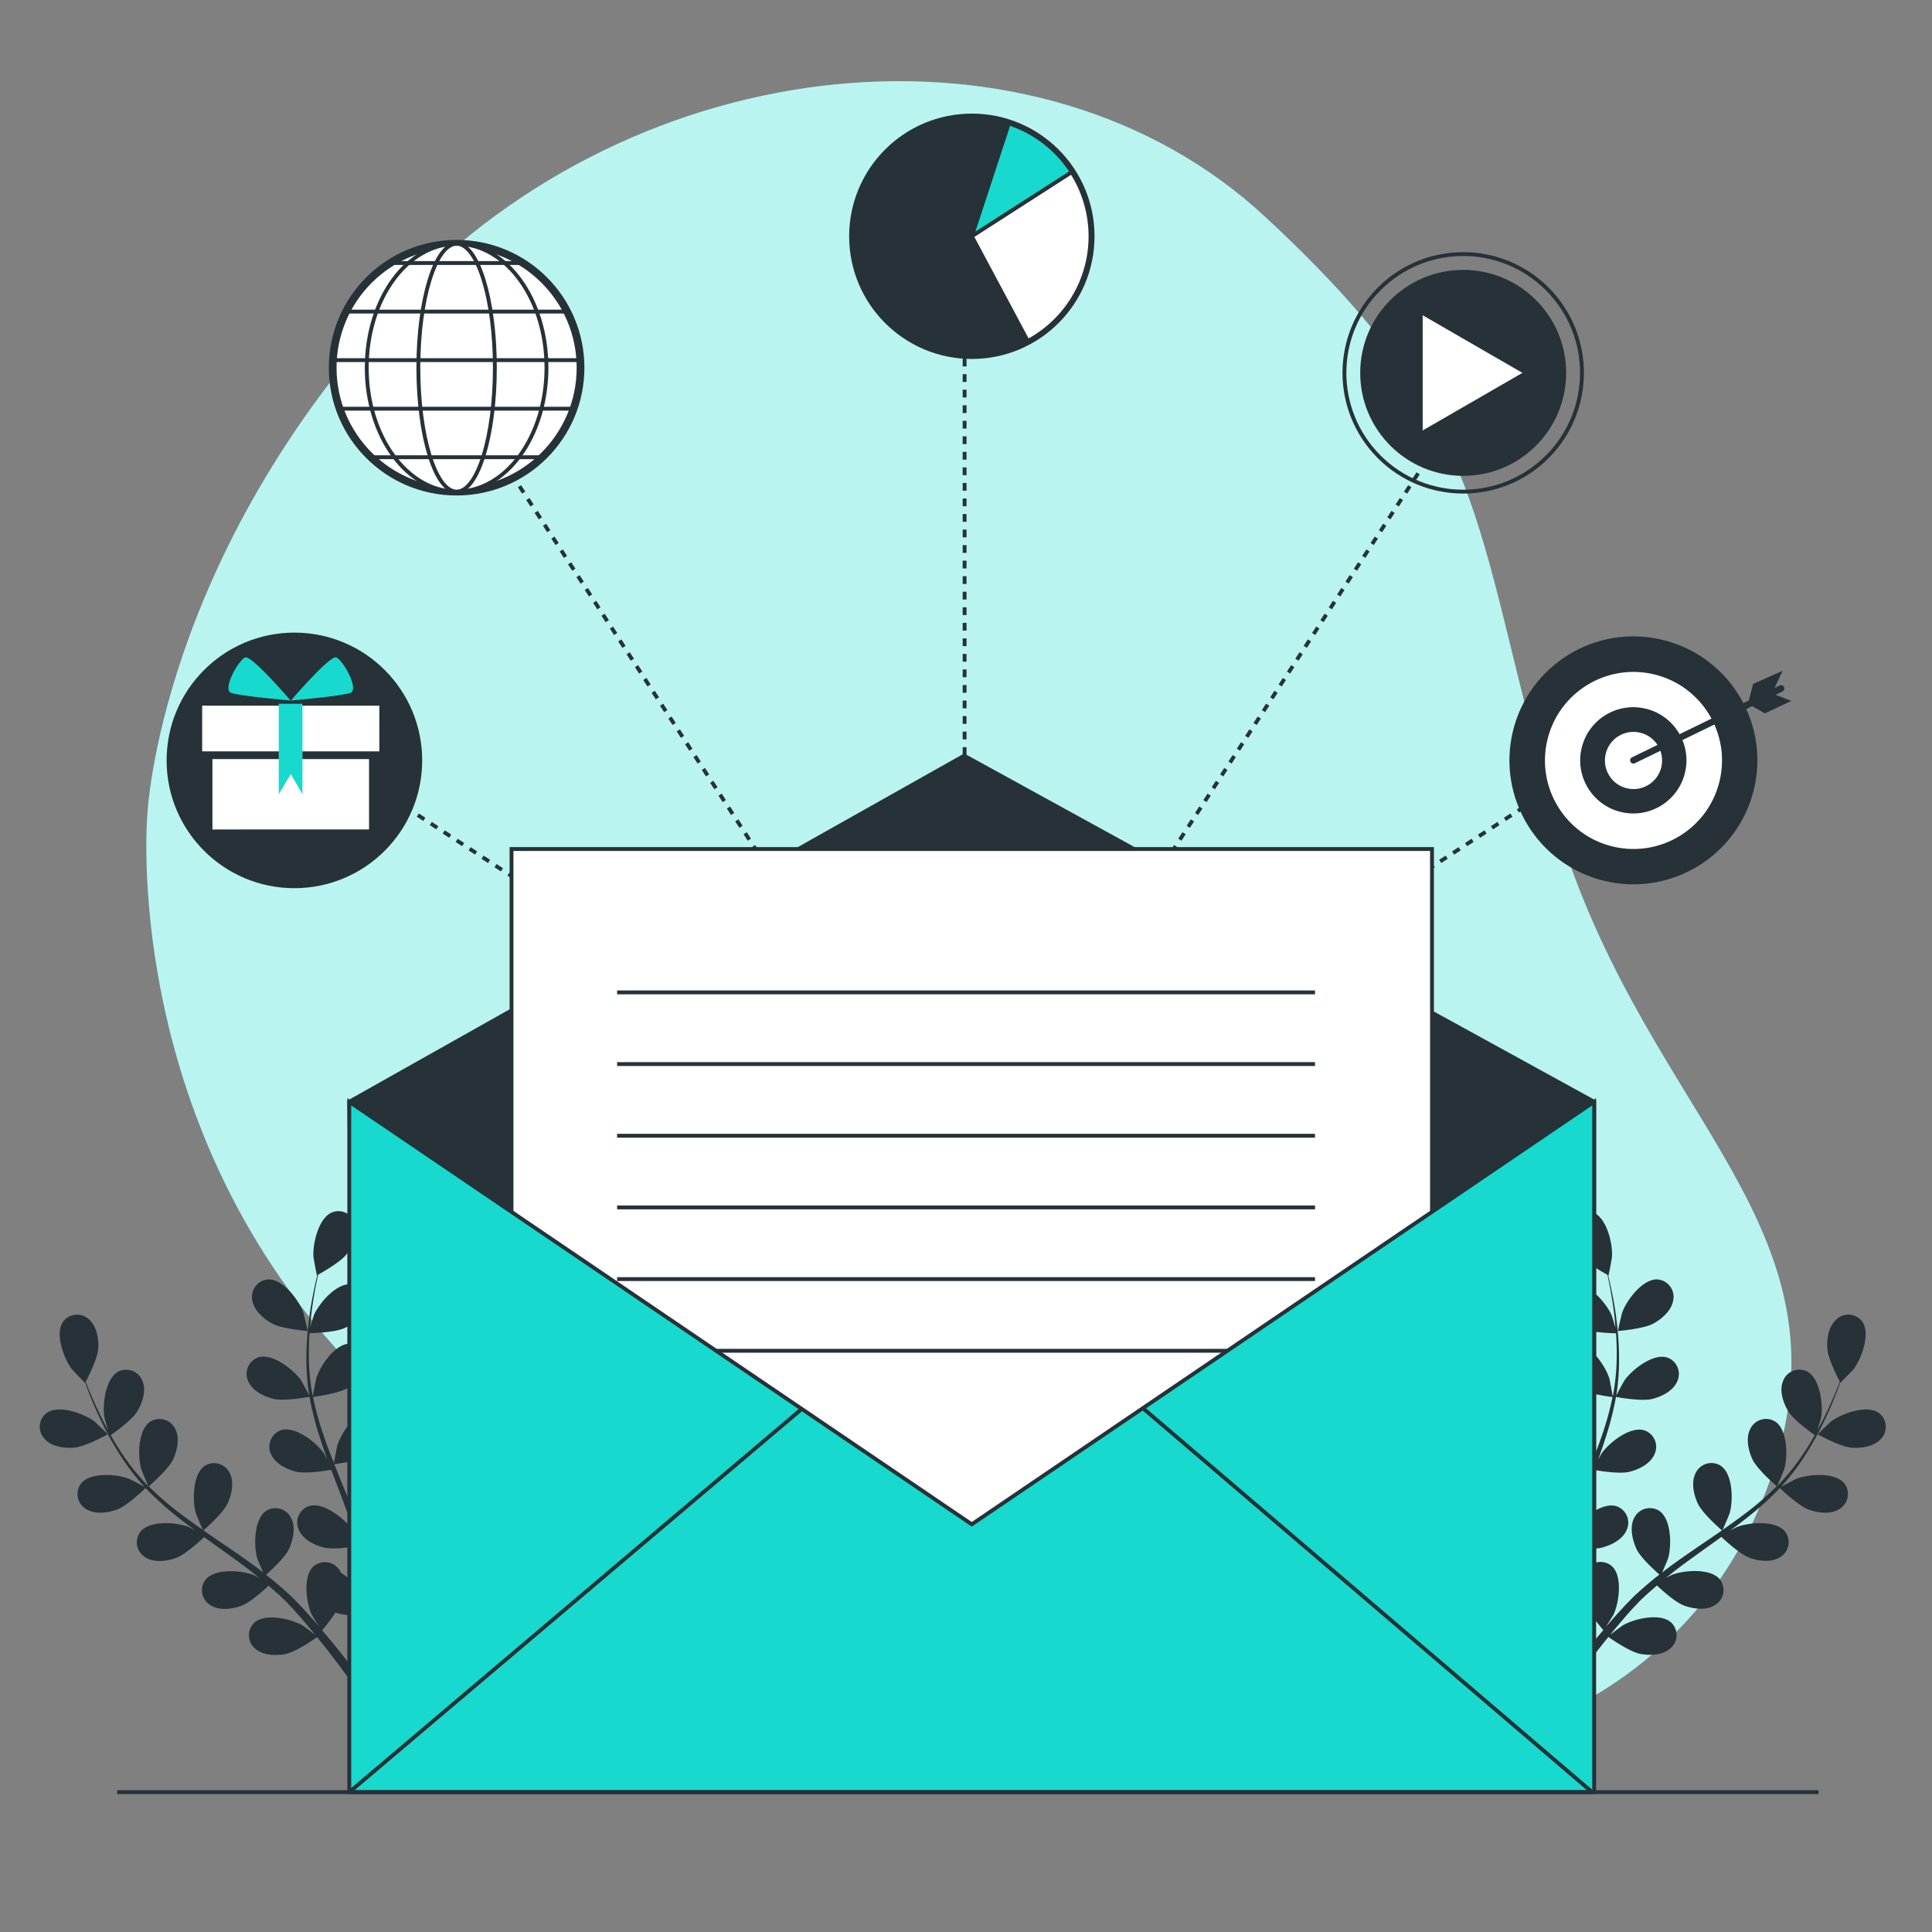 <svg xmlns="http://www.w3.org/2000/svg" viewBox="0 0 500 500"><rect x="0" y="0" width="500" height="500" fill="#808080" stroke="none"/><path d="M38.16 210.57S30.94 289 89.6 351.89s148.49 81.68 221 98.83 133.78-14.83 150-75.93-37.29-88.79-58.71-165-15.79-99.19-74.45-153.66S165.13 11.77 103.18 78 38.16 210.57 38.16 210.57" style="fill:#18d9cd"/><path d="M38.16 210.57S30.94 289 89.6 351.89s148.49 81.68 221 98.83 133.78-14.83 150-75.93-37.29-88.79-58.71-165-15.79-99.19-74.45-153.66S165.13 11.77 103.18 78 38.16 210.57 38.16 210.57" style="fill:#fff;opacity:.7"/><path d="M19.09 374.66c3-.22 8.82-3.47 8.83-3.47s-3.31-3.2-3.55-3.38c-2.73-2-9.19-4.35-12.29-2.14a4.5 4.5 0 0 0-.57 6.68c1.77 2.03 5.05 2.49 7.58 2.31" style="fill:#263238"/><path d="M30.16 390.71c2.7-.95 7.17-5.26 7.52-5.61a80 80 0 0 0 7.87 7.18c1.61 1.29 3.27 2.55 5 3.79-.86-.45-1.62-.85-1.73-.89-3.17-1.24-10-1.77-12.43 1.18a4.5 4.5 0 0 0 1.18 6.64c2.24 1.49 5.53 1.07 7.92.22s6.32-4.45 7.34-5.42c.65.47 1.29.95 1.94 1.41 3.13 2.24 6.27 4.46 9.28 6.73 1.06.8 2.07 1.63 3.09 2.45-.76-.4-1.4-.73-1.5-.77-3.17-1.24-10-1.77-12.43 1.18a4.51 4.51 0 0 0 1.22 6.6c2.24 1.48 5.53 1.06 7.92.22s5.94-4.11 7.15-5.25c1 .87 2 1.74 3 2.64.63.62 1.28 1.18 1.88 1.84l1.81 1.92c1.1 1.25 2.25 2.54 3.29 3.8.74.87 1.42 1.7 2.11 2.55-1-.81-3.13-2.35-3.31-2.46-3-1.7-9.63-3.27-12.46-.71a4.5 4.5 0 0 0 .2 6.7c2 1.8 5.31 1.89 7.8 1.42 2.75-.53 7.64-3.95 8.25-4.38 1.13 1.4 2.23 2.78 3.24 4.09 2.73 3.52 5 6.65 6.75 9.18l2.24-1.18c-1.86-2.56-4.28-5.78-7.22-9.4a218 218 0 0 0-3.71-4.46 48 48 0 0 0 3.46-4.59c2.71 1 8.28.81 9 .79.18 1.8.33 3.54.45 5.2.32 4.31.48 8.09.57 11.12l2.43-1.29c-.15-2.84-.38-6.22-.75-10-.17-1.83-.39-3.77-.64-5.77.7-.2 6.45-1.88 8.57-3.7 1.94-1.65 3.94-4.29 3.78-7a4.51 4.51 0 0 0-5.11-4.35c-3.75.61-6.72 6.8-7.23 10.16 0 .2-.12 2.39-.15 3.77-.1-.81-.2-1.6-.31-2.44-.23-1.66-.5-3.31-.78-5.08q-.25-1.27-.51-2.58c-.15-.87-.42-1.76-.63-2.65-.52-2.06-1.16-4.11-1.84-6.17 1.45-.19 6.59-1 8.76-2.31s4.54-3.65 4.79-6.32a4.52 4.52 0 0 0-4.39-5.08c-3.8 0-7.67 5.71-8.69 9-.06.21-.53 2.62-.76 3.95-.42-1.24-.83-2.47-1.3-3.7-1.34-3.56-2.82-7.12-4.27-10.68l-1.31-3.27c.52-.07 6.65-.86 9.08-2.36 2.16-1.34 4.54-3.65 4.78-6.32a4.51 4.51 0 0 0-4.37-5.17c-3.81 0-7.68 5.71-8.69 8.95-.08.25-.74 3.72-.87 4.61-1-2.4-1.89-4.81-2.71-7.21a80 80 0 0 1-2.73-9.92c.24 0 6.65-.83 9.14-2.37 2.15-1.34 4.53-3.65 4.78-6.32a4.51 4.51 0 0 0-4.38-5.08c-3.81 0-7.68 5.71-8.69 8.95-.08.26-.8 4-.88 4.68 0-.2-.1-.39-.14-.59a58.6 58.6 0 0 1-.91-10.28c0-1.9.06-3.72.18-5.49 1.21 0 6.73-.2 9.13-1.34s4.9-3.13 5.45-5.76a4.52 4.52 0 0 0-3.8-5.53c-3.79-.38-8.26 4.83-9.63 7.95-.07.17-.64 2-1 3.29.07-.79.12-1.62.2-2.38.29-2.87.74-5.47 1.15-7.78.24-1.31.49-2.48.73-3.58 1.18-.65 5.87-3.3 7.44-5.38s2.92-5 2.18-7.62a4.51 4.51 0 0 0-5.95-3.15c-3.54 1.4-5.1 8.09-4.88 11.48 0 .3.85 4.85.91 4.81h.07c-.25 1.05-.51 2.18-.77 3.43-.46 2.3-1 4.9-1.32 7.77a80 80 0 0 0-.71 9.31 59 59 0 0 0 .7 10.43s0 .08 0 .12c-.5-1-2-3.74-2.14-3.93-2-2.78-7.37-7-11-5.87a4.51 4.51 0 0 0-2.62 6.17c1.05 2.47 4 3.94 6.49 4.56 2.78.69 8.88-.44 9.37-.53a79 79 0 0 0 2.6 10.32c.63 2 1.32 3.94 2 5.9-.46-.85-.88-1.6-.95-1.7-2-2.78-7.37-7-11-5.87a4.51 4.51 0 0 0-2.62 6.17c1.05 2.48 4 3.94 6.48 4.56s7.73-.23 9.11-.48c.29.75.56 1.5.85 2.25 1.37 3.6 2.76 7.18 4 10.73.44 1.25.83 2.5 1.23 3.75-.41-.75-.77-1.38-.83-1.47-2-2.78-7.38-7-11-5.87a4.51 4.51 0 0 0-2.63 6.17c1.06 2.47 4 3.94 6.49 4.56s7.22-.16 8.86-.44c.37 1.29.74 2.58 1 3.85.18.87.42 1.7.56 2.58s.3 1.74.45 2.59c.22 1.66.47 3.37.65 5 .13 1.13.24 2.21.35 3.29-.43-1.25-1.31-3.68-1.41-3.88a17.6 17.6 0 0 0-6-6.44 5.7 5.7 0 0 0-.52-.85 4.51 4.51 0 0 0-6.66-.81c-2.8 2.58-1.85 9.38-.43 12.47.09.18 1.22 2.05 2 3.22-.54-.62-1-1.23-1.61-1.86-1.1-1.26-2.24-2.49-3.45-3.81l-1.85-1.88c-.6-.63-1.32-1.23-2-1.86a90 90 0 0 0-4.93-4.12c1.1-1 5-4.45 6-6.77s1.77-5.54.5-7.91a4.5 4.5 0 0 0-6.45-1.87c-3.16 2.13-3.26 9-2.32 12.27.06.2 1 2.47 1.54 3.7-1-.79-2-1.59-3.12-2.36-3.08-2.23-6.28-4.39-9.45-6.55l-2.9-2c.4-.34 5.07-4.38 6.27-7 1.06-2.31 1.77-5.54.5-7.91a4.49 4.49 0 0 0-6.41-1.79c-3.16 2.12-3.26 9-2.31 12.26.07.24 1.43 3.51 1.81 4.32-2.12-1.48-4.22-3-6.24-4.52a80 80 0 0 1-7.76-6.76c.18-.16 5.09-4.36 6.31-7 1.06-2.3 1.78-5.54.51-7.91a4.51 4.51 0 0 0-6.46-1.81c-3.16 2.13-3.26 9-2.31 12.26.07.26 1.54 3.77 1.85 4.38l-.44-.41a57.6 57.6 0 0 1-6.43-8.07c-1.07-1.58-2-3.14-2.88-4.68 1-.69 5.5-3.89 6.87-6.16s2.37-5.31 1.37-7.8a4.51 4.51 0 0 0-6.22-2.52c-3.37 1.77-4.22 8.59-3.64 11.94 0 .18.55 2 1 3.31-.38-.7-.79-1.42-1.14-2.1-1.34-2.55-2.41-5-3.34-7.11-.51-1.23-1-2.35-1.36-3.4.62-1.18 3.07-6 3.23-8.58s-.42-5.83-2.42-7.58a4.51 4.51 0 0 0-6.68.63c-2.18 3.12.21 9.56 2.27 12.27.18.24 3.38 3.57 3.41 3.51v-.07c.37 1 .78 2.11 1.24 3.29.89 2.17 1.91 4.62 3.19 7.21a80 80 0 0 0 4.57 8.16 59 59 0 0 0 6.33 8.31l.09.09c-1-.56-3.73-2-4-2.1-3.17-1.24-10-1.77-12.42 1.18a4.5 4.5 0 0 0 1.21 6.59c2.27 1.51 5.55 1.07 7.95.22" style="fill:#263238"/><path d="M79.6 344.46c.07 0-1-4.5-1.1-4.78-1.15-3.2-5.26-8.7-9.07-8.57a4.52 4.52 0 0 0-4.16 5.26c.37 2.67 2.84 4.87 5.06 6.11 2.6 1.46 9.26 1.98 9.27 1.98m399.63 30.2c-3-.22-8.82-3.47-8.82-3.47s3.31-3.2 3.54-3.38c2.73-2 9.2-4.35 12.3-2.14a4.5 4.5 0 0 1 .56 6.68c-1.81 2.03-5.05 2.49-7.58 2.31" style="fill:#263238"/><path d="M468.17 390.71c-2.7-.95-7.17-5.26-7.53-5.61a79 79 0 0 1-7.87 7.18 158 158 0 0 1-4.95 3.79c.85-.45 1.62-.85 1.73-.89 3.17-1.24 10-1.77 12.42 1.18a4.5 4.5 0 0 1-1.22 6.59c-2.24 1.49-5.52 1.07-7.92.22s-6.32-4.45-7.33-5.42l-1.95 1.41c-3.13 2.24-6.26 4.46-9.27 6.73-1.06.8-2.08 1.63-3.1 2.45.76-.4 1.4-.73 1.51-.77 3.16-1.24 10-1.77 12.42 1.18a4.51 4.51 0 0 1-1.22 6.6c-2.24 1.48-5.53 1.06-7.92.22s-5.94-4.11-7.15-5.25c-1 .87-2 1.74-3 2.64-.64.62-1.29 1.18-1.89 1.84s-1.21 1.28-1.8 1.92a163 163 0 0 0-3.3 3.8c-.73.87-1.42 1.7-2.11 2.55 1.05-.81 3.13-2.35 3.32-2.46 2.94-1.7 9.63-3.27 12.45-.71a4.5 4.5 0 0 1-.2 6.7c-2 1.8-5.3 1.89-7.8 1.42-2.74-.53-7.63-3.95-8.24-4.38-1.14 1.4-2.23 2.78-3.25 4.09-2.72 3.52-5 6.65-6.75 9.18l-2.25-1.18c1.86-2.56 4.29-5.78 7.22-9.4 1.15-1.43 2.41-2.93 3.72-4.46a49 49 0 0 1-3.47-4.59c-2.71 1-8.28.81-9 .79-.17 1.8-.33 3.54-.45 5.2-.32 4.31-.48 8.09-.56 11.12l-2.44-1.29c.15-2.84.39-6.22.75-10 .18-1.83.4-3.77.64-5.77-.7-.2-6.44-1.88-8.57-3.7-1.93-1.65-3.93-4.29-3.77-7a4.5 4.5 0 0 1 5.1-4.35c3.76.61 6.72 6.8 7.23 10.16 0 .2.12 2.39.15 3.77.11-.81.2-1.6.32-2.44.22-1.66.49-3.31.78-5.08.16-.85.33-1.71.5-2.58s.42-1.76.63-2.65c.53-2.06 1.16-4.11 1.84-6.17-1.45-.19-6.59-1-8.76-2.31s-4.54-3.65-4.78-6.32a4.51 4.51 0 0 1 4.38-5.08c3.81 0 7.68 5.71 8.69 9 .07.21.53 2.62.76 3.95.42-1.24.84-2.47 1.3-3.7 1.35-3.56 2.82-7.12 4.27-10.68.45-1.09.88-2.18 1.31-3.27-.51-.07-6.65-.86-9.08-2.36-2.15-1.34-4.53-3.65-4.78-6.32a4.51 4.51 0 0 1 4.38-5.08c3.81 0 7.68 5.71 8.7 8.95.07.25.74 3.72.86 4.61 1-2.4 1.89-4.81 2.72-7.21a80 80 0 0 0 2.74-9.92c-.24 0-6.64-.83-9.13-2.37-2.16-1.34-4.54-3.65-4.79-6.32a4.52 4.52 0 0 1 4.39-5.08c3.81 0 7.67 5.71 8.69 8.95.08.26.79 4 .87 4.68 0-.2.11-.39.14-.59a57.6 57.6 0 0 0 .91-10.28c0-1.9-.06-3.72-.18-5.49-1.21 0-6.73-.2-9.12-1.34s-4.91-3.13-5.45-5.76a4.51 4.51 0 0 1 3.8-5.53c3.79-.38 8.26 4.83 9.62 7.95.08.17.64 2 1 3.29-.07-.79-.12-1.62-.2-2.38-.29-2.87-.73-5.47-1.15-7.78-.24-1.31-.49-2.48-.73-3.58-1.17-.65-5.86-3.3-7.43-5.38s-2.92-5-2.19-7.62a4.51 4.51 0 0 1 5.92-3.15c3.54 1.4 5.1 8.09 4.88 11.48 0 .3-.85 4.85-.91 4.81h-.07c.25 1.05.52 2.18.78 3.43.46 2.3 1 4.9 1.32 7.77a80 80 0 0 1 .7 9.31 59 59 0 0 1-.69 10.43v.12c.5-1 2-3.74 2.14-3.93 2-2.78 7.37-7 11-5.87a4.5 4.5 0 0 1 2.62 6.17c-1.05 2.47-4 3.94-6.48 4.56-2.78.69-8.89-.44-9.38-.53a79 79 0 0 1-2.6 10.32c-.63 2-1.32 3.94-2 5.9.46-.85.88-1.6.95-1.7 2-2.78 7.38-7 11-5.87a4.51 4.51 0 0 1 2.63 6.17c-1.06 2.48-4 3.94-6.49 4.56s-7.73-.23-9.11-.48l-.84 2.25c-1.38 3.6-2.77 7.18-4 10.73-.44 1.25-.83 2.5-1.22 3.75.41-.75.76-1.38.82-1.47 2-2.78 7.38-7 11-5.87a4.51 4.51 0 0 1 2.62 6.17c-1.06 2.47-4 3.94-6.49 4.56s-7.22-.16-8.86-.44c-.36 1.29-.73 2.58-1 3.85-.18.87-.42 1.7-.55 2.58s-.3 1.74-.45 2.59c-.23 1.66-.47 3.37-.65 5-.14 1.13-.25 2.21-.36 3.29.43-1.25 1.32-3.68 1.41-3.88A17.54 17.54 0 0 1 410 407a4.4 4.4 0 0 1 .52-.85 4.5 4.5 0 0 1 6.65-.81c2.8 2.58 1.86 9.38.43 12.47-.09.18-1.22 2.05-2 3.22.54-.62 1.06-1.23 1.62-1.86 1.1-1.26 2.23-2.49 3.45-3.81l1.84-1.88c.61-.63 1.33-1.23 2-1.86a87 87 0 0 1 4.94-4.12c-1.1-1-5-4.45-6-6.77s-1.78-5.54-.51-7.91a4.51 4.51 0 0 1 6.46-1.82c3.16 2.13 3.25 9 2.31 12.27-.06.2-1 2.47-1.54 3.7 1-.79 2.05-1.59 3.12-2.36 3.09-2.23 6.28-4.39 9.46-6.55l2.89-2c-.39-.34-5.07-4.38-6.27-7-1.06-2.31-1.77-5.54-.5-7.91a4.5 4.5 0 0 1 6.46-1.81c3.15 2.12 3.25 9 2.31 12.26-.07.24-1.43 3.51-1.82 4.32 2.13-1.48 4.23-3 6.24-4.52a79 79 0 0 0 7.76-6.76c-.18-.16-5.08-4.36-6.31-7-1.06-2.3-1.77-5.54-.5-7.91a4.5 4.5 0 0 1 6.45-1.81c3.16 2.13 3.26 9 2.31 12.26-.07.26-1.53 3.77-1.84 4.38l.44-.41a58 58 0 0 0 6.42-8.07c1.07-1.58 2-3.14 2.88-4.68-1-.69-5.5-3.89-6.86-6.16s-2.37-5.31-1.37-7.8a4.51 4.51 0 0 1 6.22-2.52c3.37 1.77 4.22 8.59 3.64 11.94 0 .18-.56 2-1 3.31.38-.7.79-1.42 1.15-2.1 1.34-2.55 2.4-5 3.33-7.11.52-1.23 1-2.35 1.37-3.4-.63-1.18-3.07-6-3.24-8.58s.35-5.81 2.38-7.56a4.51 4.51 0 0 1 6.68.63c2.18 3.12-.21 9.56-2.26 12.27-.18.24-3.39 3.57-3.42 3.51v-.07c-.36 1-.77 2.11-1.24 3.29-.88 2.17-1.9 4.62-3.19 7.21a80 80 0 0 1-4.55 8.16 57.5 57.5 0 0 1-6.33 8.31l-.09.09c1-.56 3.73-2 4-2.1 3.16-1.24 10-1.77 12.42 1.18a4.5 4.5 0 0 1-1.22 6.59c-2.24 1.51-5.53 1.07-7.92.22" style="fill:#263238"/><path d="M418.73 344.46c-.07 0 1-4.5 1.09-4.78 1.15-3.2 5.27-8.7 9.07-8.57a4.51 4.51 0 0 1 4.16 5.26c-.36 2.67-2.84 4.87-5.05 6.11-2.6 1.46-9.27 1.98-9.27 1.98" style="fill:#263238"/><path d="m92.23 200.6.83.55" style="fill:none;stroke:#263238;stroke-miterlimit:10"/><path d="m94.74 202.24 153.23 99.63" style="fill:none;stroke:#263238;stroke-miterlimit:10;stroke-dasharray:1.998,1.998"/><path d="m248.81 302.42.83.54-.54-.83" style="fill:none;stroke:#263238;stroke-miterlimit:10"/><path d="M248.02 300.46 116.58 98.36" style="fill:none;stroke:#263238;stroke-miterlimit:10;stroke-dasharray:1.984,1.984"/><path d="m116.03 97.53-.54-.84M407.06 200.6l-.83.55" style="fill:none;stroke:#263238;stroke-miterlimit:10"/><path d="m404.55 202.24-153.23 99.63" style="fill:none;stroke:#263238;stroke-miterlimit:10;stroke-dasharray:1.998,1.998"/><path d="m250.48 302.42-.84.54.55-.83" style="fill:none;stroke:#263238;stroke-miterlimit:10"/><path d="m251.27 300.46 131.44-202.1" style="fill:none;stroke:#263238;stroke-miterlimit:10;stroke-dasharray:1.984,1.984"/><path d="m383.25 97.53.55-.84M249.64 65.67v1" style="fill:none;stroke:#263238;stroke-miterlimit:10"/><path d="M249.64 68.68v232.28" style="fill:none;stroke:#263238;stroke-miterlimit:10;stroke-dasharray:2.011,2.011"/><path d="M249.64 301.96v1" style="fill:none;stroke:#263238;stroke-miterlimit:10"/><circle cx="251.51" cy="61.15" r="30.75" style="fill:#263238;stroke:#263238;stroke-miterlimit:10;stroke-width:2px"/><path d="m251.51 61.15 25.88-16.6a30.82 30.82 0 0 0-16.3-12.62Z" style="fill:#18d9cd;stroke:#263238;stroke-miterlimit:10"/><path d="M251.51 61.15 266 88.26a30.75 30.75 0 0 0 11.35-43.71Z" style="fill:#fff;stroke:#263238;stroke-miterlimit:10"/><circle cx="378.67" cy="96.5" r="30.74" style="fill:none;stroke:#263238;stroke-miterlimit:10" transform="rotate(-45 378.668 96.49)"/><circle cx="378.67" cy="96.5" r="26.65" style="fill:#263238"/><path d="m394 96.5-25.81-14.91v29.81z" style="fill:#fff"/><circle cx="422.72" cy="196.79" r="32.08" style="fill:#263238" transform="rotate(-76.53 422.714 196.782)"/><circle cx="422.72" cy="196.79" r="22.91" style="fill:#fff" transform="rotate(-76.58 422.742 196.782)"/><circle cx="422.72" cy="196.79" r="13.75" style="fill:#263238" transform="rotate(-76.64 422.7 196.793)"/><circle cx="422.72" cy="196.79" r="7.4" style="fill:#fff" transform="rotate(-76.67 422.748 196.781)"/><path d="m463.6 181.4-4.08-1.59 1.78-.87a.85.85 0 1 0-.74-1.53l-1.29.63 2.05-4.44-7.61 3.4-1.11 4.27L422.35 196a.85.85 0 0 0-.39 1.14.83.83 0 0 0 1.13.39l30.35-14.78 3.31 1.87Z" style="fill:#263238"/><circle cx="118.17" cy="95.16" r="32.07" style="fill:#fff;stroke:#263238;stroke-miterlimit:10;stroke-width:2px"/><ellipse cx="118.17" cy="95.16" rx="23.26" ry="32.07" style="fill:#fff;stroke:#263238;stroke-miterlimit:10"/><ellipse cx="118.17" cy="95.16" rx="9.9" ry="32.07" style="fill:#fff;stroke:#263238;stroke-miterlimit:10"/><path d="M101.18 68.07h34.55M89.56 80.64h57.17M86.26 93.2h63.92m-62.51 12.57h60.63m-51.99 12.56h44.29" style="fill:none;stroke:#263238;stroke-miterlimit:10"/><circle cx="76.19" cy="196.79" r="32.07" style="fill:#263238;stroke:#263238;stroke-miterlimit:10;stroke-width:2px"/><path d="M53.98 181.63h42.53v34.03H53.98z" style="fill:#fff;stroke:#263238;stroke-miterlimit:10;stroke-width:2px"/><path d="M51.32 181.63h47.85v13.82H51.32z" style="fill:#fff;stroke:#263238;stroke-miterlimit:10;stroke-width:2px"/><path d="M75.2 181.29s-10-11.71-11.71-11.15-6.13 8.36-3.62 9.2 15.33 1.95 15.33 1.95m.09 0s10-11.71 11.71-11.15 6.14 8.36 3.63 9.2-15.34 1.95-15.34 1.95m2.98 24.26-3.01-5.23-3.12 5.23v-23.42h6.13z" style="fill:#18d9cd"/><path d="m90.39 285.14 159.14-89.57 163.04 89.57v129.85H92.35z" style="fill:#263238;stroke:#263238;stroke-linecap:round;stroke-linejoin:round"/><path d="M132.38 219.73H370.6v211.86H132.38z" style="fill:#fff;stroke:#263238;stroke-miterlimit:10"/><path d="M159.71 256.83h180.62m-180.62 18.55h180.62m-180.62 18.55h180.62m-180.62 18.55h180.62m-180.62 18.55h180.62m-180.62 18.55h180.62" style="fill:none;stroke:#263238;stroke-miterlimit:10"/><path d="M412.57 463.81H90.39V285.14l161.1 109.35 161.08-109.35z" style="fill:#18d9cd;stroke:#263238;stroke-miterlimit:10"/><path d="m90.39 463.81 117.14-99.21m204.53 99.21-116.27-99.37M30.31 463.81h440.32" style="fill:none;stroke:#263238;stroke-miterlimit:10"/></svg>